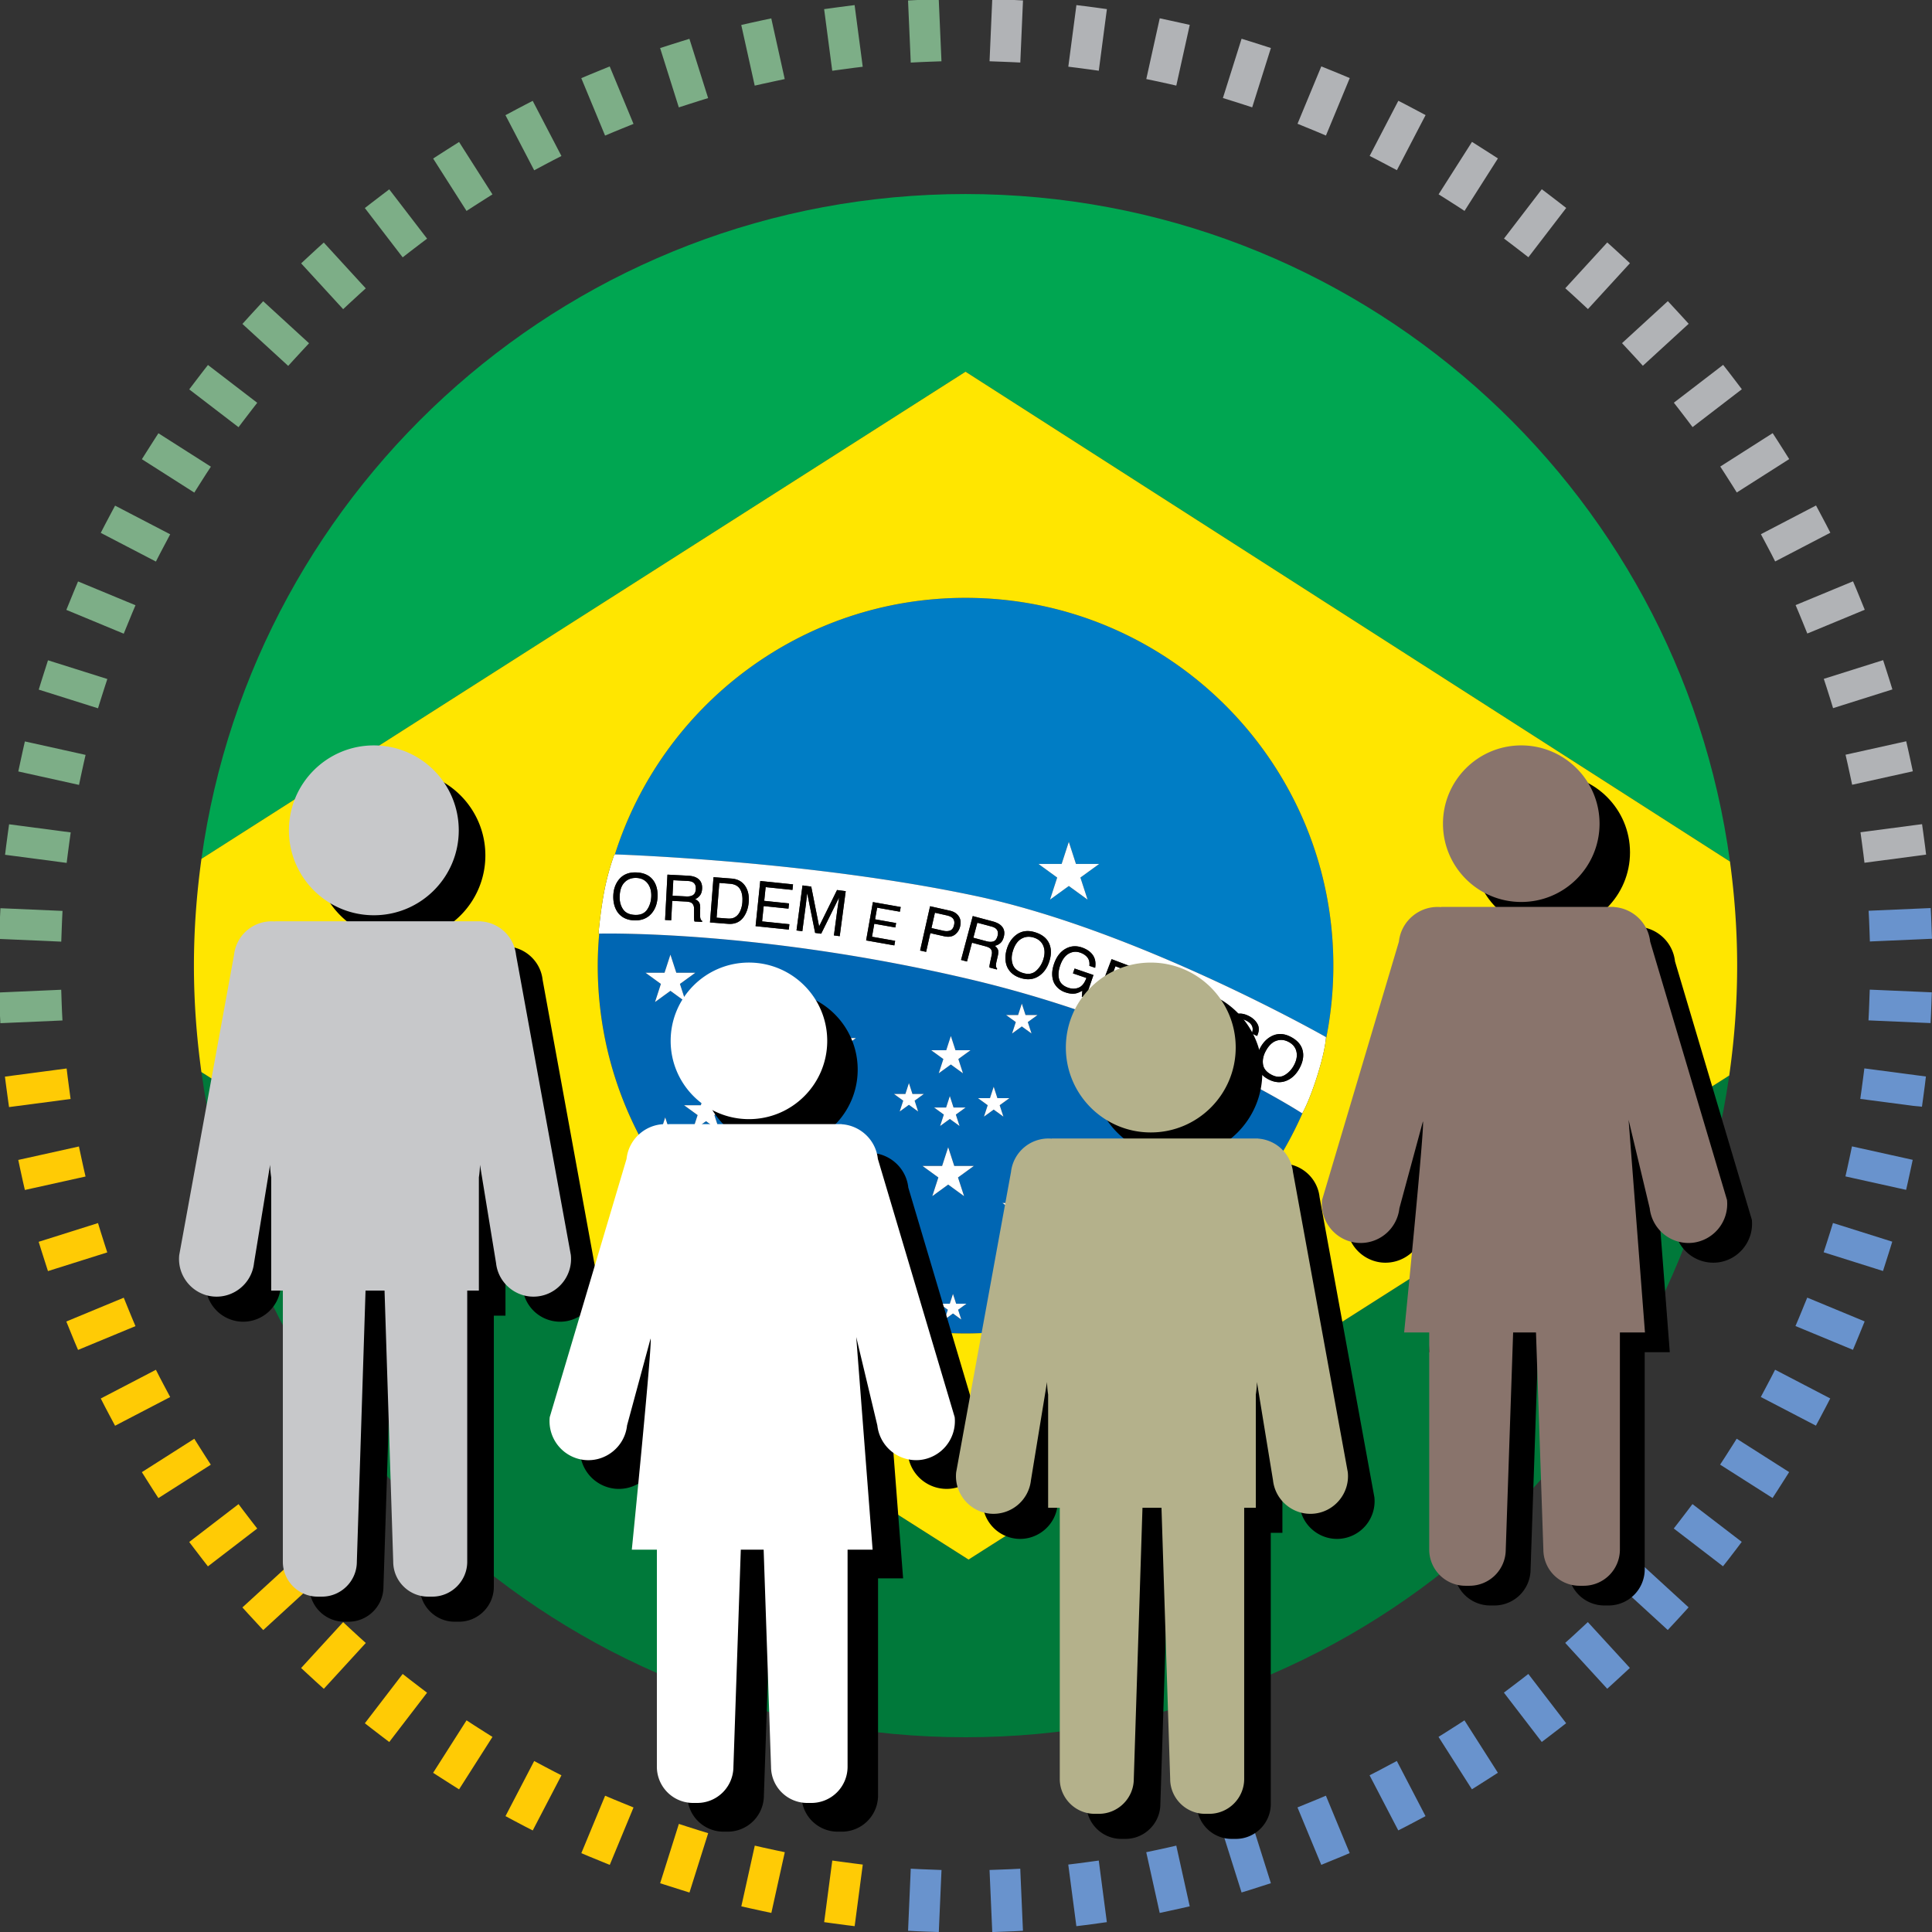 <svg xmlns="http://www.w3.org/2000/svg" xmlns:xlink="http://www.w3.org/1999/xlink" width="203.914" height="203.923" xmlns:v="https://vecta.io/nano"><rect width="100%" height="100%" fill="#333333" stroke="none"/><style><![CDATA[.B{opacity:.79}.C{fill:#90ce9c}.D{fill:#6993cd}.E{fill:#ffcb05}]]></style><path d="M147.581 193.19l-.424-.813-2.175-4.178-.43-.826.829-.424.924-.488.298-.16.825-.438.431.827 2.176 4.182.423.813-.81.43-.243.13-1.008.529-.816.416zm15.146-9.334l-.56-.73-2.869-3.737-.567-.74.744-.563 1.102-.839.732-.568.565.735 2.867 3.736.559.728-.724.563-.993.762-.124.096-.732.557zm-7.372 4.996l-.495-.775-2.531-3.974-.499-.783.788-.495 1.168-.744.782-.506.501.785 2.532 3.972.493.775-.771.498-1.19.757-.778.49zm-50.627 15.071l-.039-.917-.207-4.707-.04-.932.931-.033.315-.011 1.067-.042.93-.047.039.93.205 4.707.04.916-.916.047-.945.037-.461.017-.919.035zm17.673-2.021l-.198-.898-1.02-4.602-.203-.911.912-.193.181-.037 1.171-.256.908-.207.2.908 1.02 4.601.198.895-.894.205-1.062.232-.316.069-.897.194zm53.624-29.863l-.676-.619-3.475-3.183-.688-.631.639-.682.939-1.017.624-.689.685.628 3.474 3.182.676.619-.615.681-.78.848-.178.191-.625.672zm-62.419 31.26l-.119-.909-.615-4.671-.121-.924.924-.114 1.13-.149.246-.034.92-.124.12.92.613 4.67.119.909-.906.126-1.4.188-.911.112zm25.851-6.472l-.354-.852-1.803-4.354-.356-.857.86-.353.422-.171.86-.352.857-.363.356.859 1.803 4.355.352.846-.844.357-.854.35-.45.184-.849.351zm-8.415 2.915l-.276-.877-1.418-4.496-.28-.888.892-.273 1.315-.417.886-.288.28.888 1.419 4.495.276.878-.875.28-.235.075-1.104.353-.88.27zm38.594-21.502l-.622-.678-3.185-3.474-.628-.688.691-.623 1.015-.938.683-.635.63.687 3.185 3.473.621.679-.676.625-.303.28-.729.672-.682.62zm31.548-52.656l-.9-.199-4.601-1.02-.905-.202.205-.904.293-1.35.19-.915.914.202 4.602 1.02.897.199-.194.898-.065.305-.233 1.067-.203.899zm2.579-17.602l-.917-.04-4.706-.204-.929-.042.046-.928.036-.916.017-.472.034-.928.928.039 4.707.205.916.04-.032.916-.011.31-.043 1.103-.046.917zm-5.02 26.166l-.878-.278-4.496-1.417-.89-.281.29-.887.419-1.316.275-.887.886.277 4.494 1.417.877.277-.271.877-.351 1.105-.075.236-.28.877zm4.111-17.339l-.913-.09-4.672-.615-.924-.121.129-.922.184-1.375.117-.922.919.121 4.671.615.907.12-.109.908-.183 1.372-.126.909zm-15.767 41.299l-.774-.492-3.975-2.53-.787-.502.51-.782.679-1.065.067-.104.494-.784.782.498 3.975 2.53.779.496-.494.779-.128.2-.63.986-.498.77zm-5.232 7.206l-.725-.557-3.735-2.868-.736-.565.569-.732.843-1.102.561-.741.738.566 3.737 2.866.727.556-.551.733-.862 1.125-.566.719zm13.715-22.847l-.849-.351-4.355-1.803-.862-.356.365-.858.354-.86.171-.423.354-.858.856.354 4.353 1.804.849.353-.347.851-.164.404-.369.898-.356.845zm-3.907 8.004l-.812-.422-4.179-2.175-.825-.429.435-.822.22-.415.428-.812.424-.829.825.43 4.179 2.176.816.425-.421.818-.567 1.073-.092.174-.431.808z" class="D"/><path d="M187.36 59.258l-.422-.832-.486-.92-.159-.301-.438-.822.826-.431 4.18-2.177.813-.424.431.81.157.296.503.953.42.817-.816.424-4.18 2.176-.829.431zm-8.717-14.178l-.562-.744-.843-1.1-.57-.734.737-.564 3.736-2.869.728-.559.564.722.857 1.12.554.732-.729.559-3.735 2.869-.737.568zm4.667 6.899l-.494-.788-.744-1.168-.506-.781.785-.5 3.973-2.533.774-.492.499.771.757 1.19.488.777-.773.494-3.975 2.53-.784.5z" fill="#b1b3b6"/><path d="M197.357 99.369l-.032-.932-.012-.314-.041-1.066-.048-.93.93-.041 4.707-.205.917-.04.046.917.04.99.015.416.035.918-.917.041-4.707.205-.933.041z" class="D"/><path d="M195.486 82.828l-.194-.908-.075-.344-.221-1.012-.207-.906.907-.201 4.6-1.021.896-.198.205.896.249 1.134.052.242.193.898-.896.198-4.602 1.021-.907.201zM167.6 32.622l-.683-.636-1.017-.938-.692-.624.63-.686 3.183-3.473.618-.675.679.611.766.703.275.254.675.624-.622.678-3.183 3.475-.629.687zm29.186 58.438l-.113-.924-.153-1.155-.029-.22-.126-.92.921-.121 4.67-.616.909-.117.126.907.188 1.397.113.91-.909.121-4.672.616-.925.122zm-6.032-24.195l-.35-.86-.149-.369-.375-.912-.362-.858.859-.356 4.354-1.804.847-.35.358.844.367.896.166.409.347.85-.849.354-4.354 1.804-.859.352zm2.718 7.877l-.272-.893-.418-1.314-.289-.886.89-.28 4.496-1.417.876-.276.281.875.035.108.392 1.229.271.879-.877.275-4.496 1.418-.889.282zm-20.077-36.136l-.623-.688-.75-.812-.192-.206-.633-.682.686-.629 3.474-3.184.677-.62.625.673.114.124.84.912.618.681-.678.621-3.473 3.182-.685.628zM124.154 9.035l-.906-.207-1.347-.292-.915-.192.202-.913 1.019-4.602.199-.897.898.194.293.063 1.078.237.898.201-.199.9-1.02 4.601-.2.907zM107.688 6.6l-.929-.045-.965-.039-.422-.015-.929-.035.04-.928.205-4.707.04-.915.915.032.31.01 1.103.042.917.046-.04.918-.205 4.708-.04.928zm24.476 4.73l-.886-.288-1.318-.419-.889-.275.28-.886 1.417-4.495.275-.878.88.273 1.053.333.285.092.877.28-.277.878-1.417 4.495-.28.89zm-16.19-3.867l-.919-.126-1.376-.183-.924-.115.122-.923.615-4.671.118-.907.908.112 1.403.185.908.127-.121.909-.614 4.671-.12.921zm38.601 14.798l-.783-.512-1.168-.744-.785-.495.499-.784 2.531-3.974.494-.778.779.494.108.069 1.077.687.772.498-.493.775-2.53 3.975-.501.789zm6.742 4.89l-.734-.569-1.102-.845-.74-.56.566-.737 2.865-3.737.559-.729.732.554 1.12.859.724.563-.559.728-2.867 3.737-.564.736zm-21.37-12.845l-.858-.364-.899-.372-.384-.155-.857-.352.354-.857 1.804-4.352.352-.848.851.346.381.154.923.379.846.356-.351.849-1.804 4.355-.358.861zm7.489 3.656l-.82-.434-.399-.212-.827-.435-.829-.424.429-.825 2.175-4.181.424-.815.819.421 1.175.621.075.041.806.431-.423.81-2.174 4.178-.431.824z" fill="#b1b3b6"/><g class="B"><defs><path id="A" d="M53.35 10.646h5.906v7.328H53.35z"/></defs><clipPath id="B"><use xlink:href="#A"/></clipPath><path clip-path="url(#B)" d="M56.38 17.974l-.431-.828-2.176-4.178-.424-.812.811-.431.312-.166.937-.493.816-.421.426.817 2.176 4.179.43.825-.829.424-.954.502-.27.144-.824.438z" class="C"/><defs><path id="C" d="M38.508 19.984h6.57v7.176h-6.57z"/></defs><clipPath id="D"><use xlink:href="#C"/></clipPath><path clip-path="url(#D)" d="M42.501 27.161l-.567-.736-2.868-3.738-.559-.729.726-.563 1.118-.855.73-.555.561.728 2.867 3.737.568.739-.744.561-1.1.842-.732.569z" class="C"/><defs><path id="E" d="M45.717 14.984h6.261v7.279h-6.261z"/></defs><clipPath id="F"><use xlink:href="#E"/></clipPath><path clip-path="url(#F)" d="M49.24 22.263l-.5-.785-2.533-3.973-.49-.773.77-.498 1.188-.757.778-.492.494.777 2.531 3.972.499.782-.784.495-1.172.747-.781.505z" class="C"/><defs><path id="G" d="M95.84-.084h3.527v6.69H95.84z"/></defs><clipPath id="H"><use xlink:href="#G"/></clipPath><path clip-path="url(#H)" d="M96.125 6.605l-.039-.931-.207-4.707-.039-.918.918-.046.99-.038.415-.015.918-.035.04.918.206 4.707.04.929-.929.034-.432.015-.949.039-.932.048z" class="C"/><defs><path id="I" d="M78.235 1.939h4.593v7.099h-4.593z"/></defs><clipPath id="J"><use xlink:href="#I"/></clipPath><path clip-path="url(#J)" d="M79.656 9.038l-.2-.906-1.021-4.6-.199-.897.896-.204 1.377-.301.896-.19.197.895 1.021 4.601.201.91-.907.194-.214.046-1.141.248-.906.204z" class="C"/><defs><path id="K" d="M25.587 31.794h7.032v6.825h-7.032z"/></defs><clipPath id="L"><use xlink:href="#K"/></clipPath><path clip-path="url(#L)" d="M30.419 38.619l-.684-.627-3.473-3.183-.675-.619.613-.679.62-.678.334-.361.624-.679.681.624 3.474 3.183.687.628-.635.684-.941 1.02-.625.687z" class="C"/><defs><path id="M" d="M86.982.539h4.075v6.93h-4.075z"/></defs><clipPath id="N"><use xlink:href="#M"/></clipPath><path clip-path="url(#N)" d="M87.84 7.469l-.122-.923-.615-4.671-.12-.911.912-.124.333-.047 1.063-.141.91-.114.119.91.617 4.673.12.926-.927.112-1.369.182-.921.128z" class="C"/><defs><path id="O" d="M61.353 7.013h5.511v7.299h-5.511z"/></defs><clipPath id="P"><use xlink:href="#O"/></clipPath><path clip-path="url(#P)" d="M63.863 14.312l-.355-.859-1.805-4.355-.351-.848.846-.357.867-.356.435-.177.851-.348.353.85 1.805 4.355.355.859-.862.351-.349.14-.933.382-.857.363z" class="C"/><defs><path id="Q" d="M69.673 4.098h5.067v7.237h-5.067z"/></defs><clipPath id="R"><use xlink:href="#Q"/></clipPath><path clip-path="url(#R)" d="M71.646 11.334l-.28-.887-1.417-4.496-.277-.879.878-.28.317-.101 1.023-.323.875-.27.277.875 1.417 4.494.28.887-.891.274-1.166.372-.149.048-.887.286z" class="C"/><defs><path id="S" d="M31.785 25.601h6.821v7.032h-6.821z"/></defs><clipPath id="T"><use xlink:href="#S"/></clipPath><path clip-path="url(#T)" d="M36.218 32.632l-.629-.687-3.184-3.471-.621-.676.673-.626.184-.17.852-.787.681-.615.619.677 3.183 3.474.629.684-.69.625-.899.829-.118.108-.68.635z" class="C"/><defs><path id="U" d="M1.932 78.256h7.101v4.586H1.932z"/></defs><clipPath id="V"><use xlink:href="#U"/></clipPath><path clip-path="url(#V)" d="M8.34 82.843l-.911-.202-4.601-1.018-.897-.2.193-.896.038-.179.261-1.196.203-.897.899.198 4.601 1.021.906.202-.206.907-.294 1.347-.192.913z" class="C"/><defs><path id="W" d="M-.084 95.856h6.682v3.529H-.084z"/></defs><clipPath id="X"><use xlink:href="#W"/></clipPath><path clip-path="url(#X)" d="M6.465 99.386l-.929-.041-4.706-.206-.914-.038.03-.916.011-.313L0 96.774l.044-.916.919.039 4.707.205.928.04-.046.928-.037.961-.015.426-.035.929z" class="C"/><defs><path id="Y" d="M4.09 69.689h7.239v5.068H4.09z"/></defs><clipPath id="Z"><use xlink:href="#Y"/></clipPath><path clip-path="url(#Z)" d="M10.345 74.758l-.886-.279-4.494-1.417-.876-.276.27-.877.315-.994.112-.347.279-.877.878.276 4.496 1.418.89.281-.29.887-.419 1.316-.275.889z" class="C"/><defs><path id="a" d="M.535 87h6.928v4.076H.535z"/></defs><clipPath id="b"><use xlink:href="#a"/></clipPath><path clip-path="url(#b)" d="M7.037 91.075l-.922-.122-4.672-.615-.909-.119.112-.91.186-1.399L.96 87l.909.12 4.671.615.923.12-.127.923-.184 1.373-.115.924z" class="C"/><defs><path id="c" d="M14.976 45.728h7.283v6.265h-7.283z"/></defs><clipPath id="d"><use xlink:href="#c"/></clipPath><path clip-path="url(#d)" d="M20.508 51.992l-.784-.5-3.974-2.532-.775-.493.491-.777.756-1.188.497-.774.775.494 3.975 2.532.789.501-.511.782-.744 1.168-.495.787z" class="C"/><defs><path id="e" d="M19.972 38.521h7.178v6.566h-7.178z"/></defs><clipPath id="f"><use xlink:href="#e"/></clipPath><path clip-path="url(#f)" d="M25.175 45.088l-.737-.565-3.738-2.867-.728-.559.555-.731.858-1.122.564-.723.727.559 3.737 2.868.737.565-.57.734-.844 1.101-.561.74z" class="C"/><defs><path id="g" d="M7.001 61.369H14.3v5.514H7.001z"/></defs><clipPath id="h"><use xlink:href="#g"/></clipPath><path clip-path="url(#h)" d="M13.06 66.882l-.855-.354-4.353-1.805-.851-.352.348-.85.172-.423.361-.88.356-.85.849.352 4.354 1.805.86.356-.362.856-.34.83-.187.455-.352.86z" class="C"/><defs><path id="i" d="M10.634 53.367h7.329v5.902h-7.329z"/></defs><clipPath id="j"><use xlink:href="#i"/></clipPath><path clip-path="url(#j)" d="M16.455 59.27l-.824-.429-4.18-2.175-.817-.424.422-.819.575-1.087.086-.163.43-.806.81.422 4.179 2.174.827.43-.435.823-.204.384-.445.844-.424.826z" class="C"/></g><path d="M12.145 150.481l-.431-.809-.152-.284-.51-.968-.415-.816.812-.422 4.179-2.176.827-.433.423.833.458.87.188.353.438.823-.827.429-4.179 2.176-.811.424zm9.8 14.843l-.563-.725-.855-1.118-.556-.731.728-.56 3.737-2.869.741-.567.561.745.839 1.097.571.735-.738.565-3.737 2.868-.728.56zm-5.227-7.207l-.499-.771-.756-1.189-.49-.778.776-.493 3.973-2.531.784-.499.494.785.744 1.171.506.78-.784.5-3.974 2.531-.774.494z" class="E"/><g class="B"><defs><path id="k" d="M-.096 104.463h6.689v3.529H-.096z"/></defs><clipPath id="l"><use xlink:href="#k"/></clipPath><path clip-path="url(#l)" d="M.038 107.992l-.045-.918-.039-.992-.016-.414-.034-.918.917-.039 4.708-.206.932-.042.032.933.011.351.04 1.029.049.93-.931.041-4.707.205-.917.04z" class="C"/></g><path d="M2.626 125.596l-.206-.892-.26-1.191-.042-.191-.19-.896.896-.198 4.599-1.021.907-.202.195.909.066.307.229 1.048.208.907-.908.201-4.599 1.02-.895.199zm31.552 52.65l-.682-.614-.695-.639-.342-.315-.677-.625.622-.68 3.183-3.474.631-.688.681.637 1.018.938.691.623-.629.687-3.182 3.475-.619.675zM.954 116.848l-.127-.908-.189-1.395-.117-.912.912-.121 4.674-.617.926-.121.112.927.135 1.026.047.349.123.918-.918.121-4.67.614-.908.119zm7.285 25.629l-.358-.84-.362-.884-.172-.421L7 139.48l.848-.354 4.354-1.803.86-.355.35.862.155.38.37.899.362.858-.86.356-4.354 1.804-.846.35zm-3.177-8.318l-.28-.876-.091-.282-.336-1.056-.273-.879.877-.276 4.497-1.419.889-.28.273.893.417 1.315.286.887-.887.279-4.495 1.417-.877.277zm22.721 37.889l-.624-.673-.13-.142-.826-.894-.619-.682.679-.621 3.474-3.183.687-.63.624.692.936 1.015.636.683-.688.63-3.472 3.183-.677.622zm53.629 29.851l-.897-.191-1.374-.3-.898-.202.199-.897 1.02-4.603.201-.908.908.208 1.346.292.914.193-.203.911-1.018 4.601-.198.896z" class="E"/><path d="M99.088 203.918l-.916-.032-.313-.01-1.102-.044-.914-.046.039-.917.205-4.707.039-.93.931.047.964.038.423.016.929.036-.041.927-.205 4.706-.039.916z" class="D"/><path d="M72.771 199.747l-.881-.276-1.193-.378-.143-.046-.879-.279.278-.88 1.418-4.494.28-.889.887.288 1.314.417.892.273-.28.889-1.417 4.496-.276.879zm17.434 3.551l-.91-.112-1.399-.187-.909-.126.12-.909.615-4.672.122-.92.975.133 1.322.175.921.117-.122.921-.615 4.671-.12.909zm-41.754-14.44l-.778-.492-1.185-.756-.774-.497.493-.775 2.533-3.977.502-.788.781.511 1.168.744.787.494-.499.784-2.532 3.975-.496.777zm-7.366-4.998l-.733-.554-1.121-.861-.721-.563.557-.727 2.868-3.738.566-.738.735.574 1.1.843.738.562-.565.737-2.866 3.736-.558.729zm23.274 12.968l-.852-.346-.322-.133-.979-.399-.849-.357.353-.849 1.802-4.354.357-.86.857.363.899.37.382.154.859.353-.355.857-1.802 4.353-.35.848zm-8.13-3.633l-.815-.418-1.119-.59-.135-.072-.806-.431.421-.811 2.176-4.18.43-.825.822.437.368.195.857.451.829.425-.428.825-2.177 4.18-.423.814z" class="E"/><path fill="#007dc5" d="M64.9 90.178c1.145.039 21.006.752 38.162 4.405 17.184 3.659 36.892 14.876 36.892 14.876s-.005.133-.035.376c.53-2.555.811-5.202.811-7.915 0-21.441-17.381-38.82-38.82-38.82-17.347 0-32.032 11.377-37.01 27.078m47.15 1.008l.758-2.33.755 2.33h2.449l-1.98 1.437.758 2.329-1.981-1.439-1.981 1.439.756-2.329-1.979-1.437h2.445z"/><path fill="#0066b3" d="M102.267 103.332c-21.53-5.056-37.841-4.817-39.023-4.793-.096 1.114-.155 2.24-.155 3.381 0 21.439 17.381 38.82 38.821 38.82 15.936 0 29.622-9.605 35.603-23.34l-.063.113s-14.181-9.247-35.183-14.181m14.131 23.423l.373-1.145.37 1.145h1.203l-.974.706.372 1.145-.972-.707-.975.707.372-1.145-.973-.706h1.204zm-8.942-19.622l.392-1.205.392 1.205h1.266l-1.025.742.393 1.205-1.024-.744-1.025.744.392-1.205-1.024-.742h1.263zm-7.585 3.718l.488-1.504.487 1.504h1.581l-1.277.927.487 1.504-1.278-.929-1.278.929.488-1.504-1.277-.927h1.579zm1.404 7.991l-1.024-.742-1.024.742.392-1.203-1.024-.742h1.266l.392-1.206.391 1.206h1.268l-1.024.742.387 1.203zm-22.22-6.272l.392-1.203.392 1.203h1.266l-1.025.743.393 1.205-1.024-.744-1.024.744.392-1.205-1.024-.743h1.262zm-8.916-9.902l.621-1.908.621 1.908h2.006l-1.623 1.181.621 1.909-1.625-1.18-1.625 1.18.621-1.909-1.625-1.181h2.008zm1.097 18.424l-1.025-.744-1.024.744.393-1.204-1.024-.743h1.266l.391-1.204.392 1.204h1.267l-1.025.743.389 1.204zm4.711-1.717l-1.432-1.039-1.43 1.039.545-1.683-1.43-1.039h1.768l.547-1.681.548 1.681h1.768l-1.431 1.039.547 1.683zm3.663 4.866l-1.024-.741-1.025.741.393-1.202-1.025-.744h1.266l.393-1.205.391 1.205h1.267l-1.026.744.39 1.202zm2.105-4.762l-1.276.929.487-1.504-1.277-.928h1.579l.487-1.502.489 1.502h1.58l-1.278.928.488 1.504-1.279-.929zm5.539 11.477l-1.625-1.179-1.625 1.179.621-1.909L83 127.868h2.008l.621-1.909.621 1.909h2.006l-1.623 1.179.621 1.909zm2.36-19.157l-1.177-.855-1.176.855.449-1.383-1.177-.854h1.454l.449-1.383.449 1.383h1.455l-1.178.854.452 1.383zm6.32 4.809l-.973.706.373-1.145-.975-.705h1.202l.372-1.145.371 1.145h1.203l-.974.705.372 1.145-.971-.706zm5.19 21.632l.334 1.029-.876-.637-.876.637.335-1.029-.877-.637h1.083l.335-1.03.335 1.03h1.084l-.877.637zm-.012-13.965l.641 1.97-1.676-1.219-1.675 1.219.639-1.97-1.675-1.218h2.07l.641-1.97.64 1.97h2.071l-1.676 1.218zm2.743-6.421l.393-1.203-1.025-.744h1.266l.393-1.205.391 1.205h1.265l-1.025.744.393 1.203-1.022-.743-1.029.743zm2.583 11.064l.393-1.204-1.025-.743h1.266l.393-1.205.391 1.205h1.266l-1.024.743.392 1.204-1.023-.743-1.029.743zm4.952 4.715l-1.278-.929-1.278.929.488-1.502-1.279-.929h1.579l.49-1.503.488 1.503h1.579l-1.278.929.489 1.502zm1.389-5.499l-.722-.524-.725.524.276-.851-.724-.524h.895l.277-.852.274.852h.896l-.726.524.279.851zm.959-2.719l-.876-.636-.876.636.334-1.028-.876-.637h1.083l.335-1.03.334 1.03h1.084l-.877.637.335 1.028zm2.509 4.568l.372-1.146.371 1.146h1.203l-.975.705.371 1.146-.971-.709-.974.709.372-1.146-.975-.705h1.206zm1.561 5.724l-.974-.705-.974.705.371-1.143-.971-.707h1.2l.373-1.144.372 1.144h1.203l-.974.707.374 1.143zm3.622-6.131l-.876-.637-.877.637.335-1.029-.876-.637h1.082l.336-1.03.336 1.03h1.082l-.877.637.335 1.029zm.781-3.131l-.874-.636-.877.636.333-1.03-.874-.636h1.082l.336-1.031.334 1.031h1.084l-.877.636.333 1.03zm3.713-.468l-.876-.637-.875.637.333-1.03-.875-.637h1.082l.335-1.031.334 1.031h1.085l-.878.637.335 1.03zm-.871-5.303l.621 1.91-1.625-1.18-1.625 1.18.621-1.91-1.624-1.178h2.007l.621-1.912.621 1.912h2.008l-1.625 1.178zm5.432 1.887l-.974-.707-.975.707.373-1.145-.973-.707h1.201l.373-1.143.371 1.143h1.204l-.974.707.374 1.145z"/><g fill="#fff"><path d="M110.826 94.951l1.982-1.439 1.981 1.439-.758-2.329 1.981-1.436h-2.449l-.755-2.33-.758 2.33h-2.446l1.978 1.436zm-10.749 26.138l-.64 1.97h-2.071l1.675 1.217-.639 1.969 1.675-1.218 1.676 1.218-.641-1.969 1.676-1.217h-2.071zm23.973-3.505l-.622 1.912h-2.007l1.624 1.178-.62 1.91 1.625-1.18 1.625 1.18-.622-1.91 1.625-1.178h-2.008zm-37.8 10.284l-.621-1.909-.621 1.909H83l1.625 1.179-.621 1.91 1.625-1.18 1.625 1.18-.621-1.91 1.623-1.179zm-17.115-22.109l1.625-1.181 1.625 1.181-.622-1.91 1.625-1.18h-2.007l-.621-1.91-.621 1.91h-2.008l1.624 1.18zm5.928 10.895l-.547-1.682-.547 1.682h-1.768l1.43 1.039-.546 1.683 1.431-1.04 1.431 1.04-.547-1.683 1.432-1.039zm35.537 14.548l-.489-1.503-.49 1.503h-1.579l1.279.929-.488 1.502 1.278-.929 1.279.929-.49-1.502 1.279-.929zm-11.519-17.921l1.278-.928 1.279.928-.488-1.504 1.278-.927h-1.581l-.488-1.504-.488 1.504h-1.58l1.278.927zm-15.297 4.696h-1.58l-.487-1.502-.49 1.502h-1.579l1.278.927-.488 1.504 1.279-.929 1.277.929-.488-1.504zm5.103-8.415l-.449-1.383-.45 1.383h-1.455l1.179.854-.45 1.383 1.176-.856 1.177.856-.451-1.383 1.178-.854zm11.755 7.334l-.391-1.206-.392 1.206h-1.265l1.024.743-.392 1.204 1.025-.743 1.024.743-.39-1.204 1.024-.743zm4.869-.246l1.025-.744h-1.265l-.39-1.205-.393 1.205h-1.265l1.025.744-.393 1.204 1.026-.744 1.022.744zm1.311-7.57l1.026-.744 1.024.744-.393-1.205 1.026-.742h-1.266l-.391-1.205-.392 1.205h-1.267l1.026.742zm-28.401 5.44l1.024-.747 1.026.747-.393-1.206 1.026-.744h-1.267l-.392-1.203-.39 1.203H77.79l1.024.744zm.556 7.775l-.391-1.205-.393 1.205h-1.264l1.024.744-.392 1.202 1.025-.741 1.023.741-.391-1.202 1.026-.744zm-8.375-3.15l-.391-1.206-.391 1.206h-1.265l1.024.744-.393 1.203 1.025-.744 1.025.744-.392-1.203 1.025-.744zm37.493 8.569l1.024-.743h-1.265l-.391-1.205-.393 1.205h-1.265l1.025.743-.392 1.204 1.025-.743 1.023.743zm7.703.891l.973-.707.972.707-.372-1.144.974-.706h-1.203l-.371-1.145-.373 1.145h-1.203l.974.706zm-.152 3.229l.973-.708.972.708-.372-1.146.974-.705h-1.203l-.371-1.145-.372 1.145h-1.204l.975.705zm1.56 2.023l-.372-1.143-.373 1.143h-1.2l.97.707-.371 1.144.974-.706.974.706-.373-1.144.974-.707zm12.678-13.147l-.372-1.144-.373 1.144h-1.201l.972.707-.373 1.144.975-.707.973.707-.372-1.144.974-.707zm-32.375-5.245h-1.204l-.372-1.145-.372 1.145h-1.202l.974.707-.373 1.143.973-.707.973.707-.371-1.143zm15.687 8.285l-.334-1.031-.335 1.031h-1.083l.876.637-.334 1.029.876-.637.876.637-.335-1.029.877-.637zm7.694 4.16l-.336-1.03-.336 1.03h-1.082l.876.637-.335 1.029.877-.637.876.637-.335-1.029.877-.637zm.781-3.131l-.334-1.031-.336 1.031h-1.082l.874.637-.333 1.029.877-.635.874.635-.333-1.029.877-.637zm3.712-.469l-.334-1.031-.336 1.031h-1.082l.876.636-.334 1.031.876-.637.876.637-.335-1.031.877-.636zm-13.051 2.449l-.274-.852-.278.852h-.894l.723.524-.276.851.725-.525.721.525-.276-.851.725-.524zm-11.75 9.814l-.335 1.031h-1.083l.877.636-.335 1.03.876-.637.876.637-.334-1.03.877-.636h-1.084zm-.654-39.957l-1.251-.28-.365 1.619 1.252.282c.282.063.525.054.729-.028s.339-.273.406-.58c.079-.344.005-.604-.221-.785-.124-.098-.308-.172-.55-.228m36.071 13.349c-.439-.229-.877-.266-1.312-.108s-.808.53-1.115 1.118c-.246.471-.334.93-.265 1.378s.371.811.905 1.09c.507.265.969.274 1.386.028a2.62 2.62 0 0 0 .995-1.077c.26-.499.341-.97.238-1.411s-.379-.781-.832-1.018"/><path d="M119.174 102.533l-1.442-.547-.58 1.531 1.364.518c.277.105.518.131.721.079s.363-.228.477-.524c.121-.32.091-.58-.091-.781-.098-.108-.248-.199-.449-.276m-14.529-4.744l-1.49-.397-.422 1.583 1.41.376c.286.076.527.078.727.004s.337-.262.419-.569c.089-.33.032-.586-.169-.768-.108-.098-.267-.172-.475-.229"/><path d="M103.063 94.583c-17.156-3.654-37.018-4.367-38.162-4.406l-.056-.002s-.662 1.743-1.08 3.951c-.401 2.119-.597 4.415-.597 4.415l.076-.002c1.182-.025 17.492-.262 39.022 4.794 21.002 4.933 35.182 14.181 35.182 14.181l.063-.113c.185-.34.801-1.554 1.548-3.943.6-1.917.794-3.078.859-3.621.03-.245.035-.377.035-.377s-19.707-11.218-36.89-14.877M68.818 96.35c-.439.547-1.053.812-1.843.793-.737-.017-1.312-.273-1.722-.771-.365-.479-.539-1.077-.523-1.794.016-.649.189-1.199.521-1.653.428-.582 1.045-.862 1.854-.844.847.019 1.466.306 1.86.858.307.432.453.979.438 1.64-.014.715-.211 1.305-.585 1.771m5.286.953l-.795-.042c-.02-.042-.035-.096-.044-.163a2.84 2.84 0 0 1-.015-.379l.004-.8c.002-.313-.101-.528-.306-.647-.116-.064-.305-.104-.562-.117l-1.436-.074-.106 2.052-.648-.034.25-4.785 2.177.112c.357.019.649.088.877.206.431.229.631.616.604 1.166-.016.287-.087.518-.214.693s-.302.315-.521.414c.182.086.318.193.405.322s.131.332.127.611l-.01.643a1.93 1.93 0 0 0 .024.41c.03.154.096.256.192.305l-.003.107zm4.92-2.102c-.039.508-.169.959-.39 1.354-.389.699-.986 1.016-1.795.953l-1.903-.148.372-4.778 1.91.149c.648.051 1.133.322 1.453.816.288.446.405.997.353 1.654m4.617-1.275l-2.83-.293-.15 1.448 2.616.271-.057.551-2.616-.271-.168 1.617 2.879.298-.059.568-3.508-.363.494-4.768 3.459.357-.06.585zm4.988 4.885l-.614-.082.373-2.805.071-.48.102-.721-1.889 3.827-.639-.085-.836-4.189-.02.146a18.89 18.89 0 0 0-.061.533l-.061.526-.373 2.806-.615-.082.633-4.752.922.122.832 4.199 1.891-3.836.916.121-.632 4.752zm6.35-2.584l-2.401-.425-.218 1.228 2.22.393-.082.469-2.221-.393-.242 1.372 2.443.431-.085.482-2.978-.526.715-4.045 2.936.519-.087.495zm6.361 1.543c-.082.365-.267.657-.555.877s-.665.277-1.134.172l-1.46-.328-.443 1.976-.634-.142 1.052-4.676 2.092.471c.414.093.722.285.923.576s.255.649.159 1.074m4.601 1.125c-.074.277-.191.49-.354.635s-.36.246-.594.299c.161.121.271.255.33.398s.059.353-.003.625l-.144.627a2.04 2.04 0 0 0-.061.404c-.002.158.04.27.125.338l-.027.104-.77-.204c-.01-.046-.013-.103-.009-.168s.025-.191.065-.374l.169-.783c.066-.307.012-.538-.165-.695-.102-.088-.276-.166-.525-.231l-1.389-.37-.529 1.986-.627-.168 1.236-4.631 2.104.562c.347.093.619.22.815.383.379.309.496.731.353 1.263m4.828 2.519c-.208.686-.556 1.201-1.041 1.549-.569.409-1.232.498-1.987.268-.706-.215-1.189-.617-1.451-1.205-.224-.561-.229-1.184-.021-1.869.189-.62.505-1.104.947-1.451.568-.446 1.239-.551 2.013-.314.81.246 1.33.688 1.561 1.327.179.497.172 1.062-.021 1.695m4.819.734l-.608-.209c.041-.355-.026-.648-.202-.877s-.438-.404-.784-.522c-.411-.142-.811-.103-1.199.116s-.691.64-.904 1.263c-.185.539-.22 1.017-.104 1.435s.436.717.96.897c.401.138.773.132 1.119-.015s.61-.485.799-1.015l-1.42-.487.175-.508 1.99.682-.831 2.426-.396-.135.053-.635c-.284.158-.519.254-.707.289-.318.062-.681.022-1.09-.119-.527-.181-.923-.51-1.184-.988-.266-.578-.268-1.248-.007-2.01s.67-1.293 1.229-1.604c.532-.295 1.104-.338 1.718-.129.419.145.754.352 1.004.621.363.39.492.897.389 1.524m4.014 2.879c.045.149.022.356-.065.621l-.207.607c-.06.174-.093.307-.102.398-.018.156.012.271.09.349l-.038.101-.744-.283c-.005-.045-.003-.102.008-.168a3.07 3.07 0 0 1 .104-.364l.247-.763c.097-.297.066-.533-.095-.709-.09-.098-.257-.191-.498-.283l-1.342-.51-.731 1.922-.606-.23 1.701-4.48 2.037.772c.335.128.593.283.772.465.341.349.413.779.219 1.294-.102.268-.24.467-.417.596s-.382.207-.621.234c.147.138.243.282.288.431m4.333 1.619l-2.431-1.006-.62 1.502 2.675 1.105-.219.527-3.26-1.347 1.831-4.43 3.214 1.328-.224.543-2.63-1.087-.556 1.345 2.431 1.005-.211.515zm4.159-.115c-.071-.307-.314-.551-.729-.736-.335-.15-.609-.184-.821-.104s-.361.221-.448.416c-.096.213-.079.41.05.586.085.115.307.309.664.582l.533.405c.256.196.436.386.539.574.179.324.181.683.008 1.071-.217.484-.544.754-.979.809s-.884-.018-1.339-.221c-.53-.237-.885-.563-1.061-.975s-.157-.85.059-1.319l.557.249c-.096.254-.129.48-.1.679.061.375.329.669.81.882.213.096.422.152.626.167.396.029.664-.116.807-.434.106-.238.11-.441.011-.606s-.292-.353-.571-.566l-.515-.389c-.336-.256-.559-.471-.668-.645-.188-.305-.2-.637-.038-1a1.4 1.4 0 0 1 .828-.791c.378-.135.81-.094 1.294.123.447.199.777.479.99.84s.212.785-.005 1.271l-.558-.25c.074-.245.094-.452.056-.618m4.107 1.929c-.063-.308-.299-.56-.709-.757-.33-.159-.603-.2-.817-.125s-.368.21-.46.402a.55.55 0 0 0 .033.588c.082.115.298.315.648.6l.52.42c.252.204.426.398.524.589.169.33.161.687-.022 1.071-.23.479-.565.738-1.003.781s-.882-.043-1.331-.258c-.524-.252-.869-.586-1.033-1.004s-.133-.854.097-1.318l.55.264c-.104.252-.145.479-.12.678.05.377.311.678.783.904.212.102.419.163.623.184.394.041.667-.097.818-.41.112-.235.122-.438.027-.605s-.282-.361-.556-.582l-.503-.404c-.329-.265-.546-.486-.649-.664-.18-.308-.184-.642-.011-1 .187-.389.471-.644.852-.768s.811-.07 1.29.16c.44.212.763.501.966.867s.189.791-.041 1.271l-.55-.264c.083-.246.107-.452.074-.62m4.987 4.231c-.331.635-.768 1.078-1.309 1.33-.636.297-1.304.262-2.005-.104-.652-.342-1.054-.826-1.202-1.453-.115-.59-.008-1.205.324-1.841.301-.574.699-.991 1.198-1.251.641-.333 1.319-.313 2.037.063.749.392 1.179.922 1.288 1.592.086.524-.025 1.078-.331 1.664"/><path d="M109.098 98.954c-.475-.146-.912-.101-1.313.135s-.693.669-.887 1.304c-.155.51-.157.977-.006 1.403s.514.729 1.091.905c.547.166 1.002.09 1.366-.227s.624-.733.779-1.244c.164-.539.155-1.017-.025-1.432s-.517-.696-1.005-.844m-32.057-5.679l-1.123-.086-.285 3.668 1.129.088c.215.018.392.008.533-.026.252-.065.467-.213.643-.44.141-.184.25-.424.328-.722.047-.177.074-.343.087-.497.046-.592-.033-1.061-.237-1.406s-.562-.538-1.075-.579m-3.924-.167c-.126-.071-.296-.114-.512-.125l-1.54-.08-.085 1.636 1.457.075c.296.015.533-.032.712-.146s.276-.327.293-.645c.017-.34-.09-.579-.325-.715m-5.984-.449c-.496-.012-.904.149-1.226.481s-.489.832-.505 1.496c-.014.531.111.981.372 1.354s.69.563 1.293.577c.571.013.989-.183 1.255-.587s.404-.873.417-1.406c.013-.563-.124-1.021-.411-1.371s-.684-.533-1.195-.544"/></g><path d="M67.107 92.08c-.81-.018-1.428.263-1.854.846-.332.453-.507 1.004-.522 1.652-.016.717.158 1.315.523 1.793.41.498.984.754 1.722.771.789.02 1.404-.245 1.843-.792.375-.466.569-1.058.586-1.772.016-.66-.131-1.207-.438-1.639-.395-.552-1.016-.838-1.86-.859m1.215 3.9c-.265.405-.684.6-1.254.586-.604-.014-1.035-.206-1.295-.577s-.384-.821-.371-1.352c.016-.664.184-1.163.504-1.496s.73-.494 1.227-.481c.51.01.91.192 1.195.543s.425.808.412 1.371c-.013.533-.152 1.002-.418 1.406m5.594.911c-.02-.09-.029-.227-.024-.41l.01-.643c.004-.279-.038-.482-.127-.611a.96.96 0 0 0-.406-.32c.22-.101.392-.238.521-.416s.198-.406.214-.693c.027-.55-.174-.938-.604-1.165-.227-.119-.52-.187-.877-.206l-2.177-.113-.25 4.785.647.035.107-2.053 1.436.074c.257.014.445.053.562.117.205.118.308.334.306.647l-.002.8.013.379c.01.067.024.121.044.163l.795.042.005-.107c-.097-.05-.163-.151-.193-.305m-.767-2.422c-.179.113-.416.161-.711.146l-1.458-.076.085-1.635 1.54.08c.215.01.386.051.512.125.234.135.342.373.324.715-.015.317-.114.533-.292.645m4.07-1.739l-1.91-.149-.373 4.779 1.904.147c.809.063 1.406-.254 1.795-.953.221-.395.351-.846.39-1.354.052-.656-.065-1.208-.353-1.654-.32-.493-.805-.766-1.453-.816m1.047 3.028c-.079.297-.188.537-.328.721a1.18 1.18 0 0 1-.643.441 1.74 1.74 0 0 1-.533.025l-1.129-.087.285-3.67 1.123.088c.513.04.869.231 1.074.578s.283.813.237 1.405a2.81 2.81 0 0 1-.086.499m1.482 1.994l3.508.362.058-.567-2.878-.297.168-1.617 2.616.27.056-.551-2.616-.272.151-1.447 2.83.294.06-.585-3.459-.359zm6.707.021l-.833-4.199-.921-.122-.632 4.752.614.082.373-2.806.06-.526.062-.533.02-.146.837 4.189.637.085 1.89-3.827-.103.721-.069.48-.373 2.805.613.082.633-4.752-.916-.121-1.892 3.836zm4.961 1.484l2.977.526.086-.482-2.443-.432.241-1.371 2.221.392.083-.467-2.22-.394.217-1.227 2.401.424.087-.496-2.935-.518zm8.842-3.138l-2.092-.471-1.052 4.676.633.142.445-1.976 1.46.328c.468.105.845.047 1.133-.172a1.47 1.47 0 0 0 .555-.877c.096-.425.043-.783-.159-1.074s-.509-.483-.923-.576m.441 1.51c-.068.307-.204.5-.407.581s-.446.09-.729.026l-1.251-.281.364-1.62 1.251.28c.242.056.426.132.55.229.226.179.3.441.222.785m4.077-.382l-2.104-.562-1.236 4.631.627.167.529-1.986 1.389.371c.249.065.424.144.525.231.178.158.231.39.165.695l-.169.782-.065.375a.66.66 0 0 0 .009.167l.77.206.027-.104c-.085-.067-.127-.181-.125-.338 0-.092.021-.227.061-.406l.144-.627c.062-.271.063-.479.003-.623s-.169-.276-.33-.398a1.29 1.29 0 0 0 .594-.298c.162-.146.279-.358.354-.636.142-.53.025-.952-.35-1.264-.198-.163-.471-.29-.818-.383m.512 1.538c-.082.307-.222.497-.419.57s-.44.072-.727-.006l-1.41-.375.422-1.584 1.49.398c.208.057.367.133.475.229.201.182.258.438.169.768m3.94-.394c-.773-.236-1.444-.132-2.013.314-.442.347-.758.831-.947 1.451-.208.686-.202 1.309.021 1.867.262.59.745.992 1.451 1.207.755.229 1.418.142 1.987-.269.485-.347.833-.862 1.041-1.548.193-.632.2-1.198.02-1.696-.23-.638-.751-1.08-1.56-1.326m.901 2.839c-.155.511-.415.924-.779 1.244s-.819.393-1.367.227c-.576-.176-.939-.477-1.09-.905s-.149-.894.006-1.401c.193-.637.49-1.07.888-1.306s.837-.278 1.312-.135c.488.149.824.431 1.006.845s.188.892.024 1.431m4.066-1.226c-.613-.209-1.186-.166-1.718.129-.56.31-.971.845-1.229 1.604s-.259 1.432.007 2.01c.261.479.656.809 1.184.989.409.14.771.179 1.09.118.188-.034.423-.13.707-.289l-.053.635.396.135.831-2.426-1.99-.683-.175.51 1.42.485c-.188.529-.454.867-.799 1.015s-.718.153-1.119.017c-.524-.182-.845-.479-.96-.897s-.081-.897.104-1.437c.213-.623.516-1.043.904-1.263s.788-.257 1.199-.116c.347.119.608.293.784.522s.243.522.202.879l.608.208c.104-.626-.026-1.134-.389-1.523-.25-.271-.585-.478-1.004-.622m6.157 3.762c.194-.514.122-.946-.219-1.295-.18-.182-.438-.336-.772-.465l-2.037-.771-1.701 4.48.606.23.73-1.921 1.343.509c.24.092.407.186.498.284.161.174.191.411.095.709l-.247.761-.104.365a.63.63 0 0 0-.008.169l.744.282.037-.1c-.077-.078-.107-.193-.089-.35.009-.092.042-.225.102-.398l.207-.607c.088-.266.11-.473.065-.622s-.141-.292-.288-.431c.239-.027.446-.105.621-.234s.315-.327.417-.595m-.639-.176c-.113.297-.271.472-.476.523s-.444.027-.722-.078l-1.364-.518.58-1.532 1.442.548c.201.077.353.168.448.275.183.202.213.463.092.782m2.558.193l2.63 1.087.224-.543-3.214-1.329-1.831 4.432 3.26 1.345.219-.527-2.675-1.105.62-1.502 2.431 1.004.211-.512-2.43-1.004zm6.323 3.617c.217-.486.219-.91.005-1.271s-.543-.641-.99-.84c-.484-.217-.916-.258-1.294-.123a1.4 1.4 0 0 0-.828.791c-.163.363-.149.695.038 1 .109.174.332.389.668.645l.515.389c.279.214.47.402.571.566s.096.368-.011.606c-.142.317-.41.463-.807.434-.204-.015-.413-.071-.627-.167-.479-.213-.748-.507-.809-.882-.029-.198.004-.425.101-.679l-.558-.249c-.216.47-.236.909-.059 1.319s.53.737 1.061.975c.455.203.901.277 1.338.221s.764-.324.98-.809c.173-.389.171-.747-.008-1.072-.104-.188-.283-.377-.539-.573l-.533-.405c-.357-.273-.579-.467-.664-.582-.129-.176-.146-.373-.05-.586.087-.195.236-.334.448-.416s.486-.047.821.104c.415.186.658.43.729.736.038.166.019.373-.058.619l.56.249zm4.083 1.943c.229-.479.244-.903.041-1.271s-.525-.655-.966-.867c-.479-.23-.909-.283-1.29-.16s-.665.38-.852.768c-.173.359-.169.692.011 1 .104.178.32.399.649.663l.503.405c.273.22.458.414.556.582s.085.37-.027.605c-.151.313-.425.451-.818.41-.204-.021-.411-.082-.623-.184-.473-.227-.733-.528-.783-.904-.024-.199.016-.426.12-.677l-.55-.265c-.23.463-.263.904-.097 1.317.164.418.509.753 1.032 1.005.449.215.894.301 1.332.258s.772-.304 1.002-.781c.185-.385.192-.741.023-1.071-.099-.188-.272-.385-.524-.588l-.52-.421c-.351-.283-.566-.484-.648-.6a.55.55 0 0 1-.033-.588.77.77 0 0 1 .46-.402c.215-.075.487-.034.816.125.411.197.647.449.71.757.033.168.009.374-.074.618l.55.266zm3.555.093c-.718-.375-1.396-.396-2.037-.063-.499.26-.897.677-1.198 1.25-.332.638-.439 1.252-.324 1.842.148.627.55 1.111 1.203 1.453.7.365 1.368.399 2.004.104.541-.252.978-.695 1.309-1.33.306-.586.417-1.141.332-1.664-.11-.671-.54-1.202-1.289-1.592m.362 2.958c-.247.474-.579.832-.995 1.078s-.879.235-1.386-.03c-.534-.277-.836-.641-.905-1.09s.019-.906.265-1.377c.308-.588.679-.961 1.114-1.119s.873-.12 1.313.11c.453.237.731.575.833 1.017s.021.911-.239 1.411"/><path fill="#00a651" d="M182.59 90.932c-5.368-39.777-39.432-70.452-80.682-70.452-41.151 0-75.153 30.528-80.645 70.168l80.645-51.416 80.682 51.7z"/><path fill="#00793a" d="M21.259 113.152c5.475 39.659 39.485 70.208 80.649 70.208 41.04 0 74.974-30.362 80.604-69.846l-80.286 51.091-80.967-51.453z"/><path fill="#ffe600" d="M182.513 113.515c.54-3.788.836-7.657.836-11.595 0-3.729-.273-7.393-.759-10.988l-80.682-51.699-80.645 51.415c-.51 3.686-.795 7.444-.795 11.271 0 3.813.283 7.559.79 11.232l80.968 51.453 80.287-51.089zM63.088 101.92c0-1.141.06-2.266.155-3.381l-.075.002s.195-2.296.597-4.415c.418-2.208 1.081-3.951 1.081-3.951l.055.002C69.877 74.479 84.563 63.1 101.909 63.1c21.439 0 38.82 17.379 38.82 38.82a38.96 38.96 0 0 1-.81 7.916c-.065.543-.261 1.703-.86 3.621-.747 2.39-1.362 3.604-1.548 3.943-5.98 13.734-19.667 23.34-35.603 23.34-21.439 0-38.82-17.381-38.82-38.82"/><path d="M59.533 139.479a3.98 3.98 0 0 0 3.523-4.367l-5.783-31.68c-.207-1.943-1.807-3.414-3.696-3.535l-.001-.012h-10.26-1.85-9.645l-.002.019a3.98 3.98 0 0 0-4.31 3.528l-5.785 31.68a3.98 3.98 0 0 0 3.525 4.367 3.98 3.98 0 0 0 4.368-3.524l1.697-10.367a10.13 10.13 0 0 0 .117 1.324v11.95h1.229v28.622c0 2.024 1.656 3.681 3.68 3.681h.451c2.024 0 3.68-1.656 3.68-3.681l.917-28.622h2.004l.918 28.622c0 2.024 1.656 3.681 3.681 3.681h.451c2.024 0 3.68-1.656 3.68-3.681v-28.622h1.229v-11.95c.065-.434.108-.875.117-1.324l1.696 10.367a3.98 3.98 0 0 0 4.369 3.524M42.264 99.248c4.951 0 8.964-4.013 8.964-8.963s-4.013-8.964-8.964-8.964-8.963 4.013-8.963 8.964 4.012 8.963 8.963 8.963"/><path d="M60.251 132.465l-5.785-31.68a3.98 3.98 0 0 0-3.694-3.534l-.002-.013H40.509h-1.85-9.645l-.002.019a3.98 3.98 0 0 0-4.31 3.528l-5.784 31.68c-.232 2.17 1.354 4.136 3.524 4.368s4.137-1.354 4.369-3.525l1.696-10.368c.009.45.052.892.117 1.325v11.95h1.23v28.622c0 2.023 1.655 3.681 3.68 3.681h.45c2.024 0 3.68-1.657 3.68-3.681l.918-28.622h2.005l.917 28.622c0 2.023 1.657 3.681 3.682 3.681h.449c2.024 0 3.68-1.657 3.68-3.681v-28.622h1.229v-11.95c.065-.434.108-.875.118-1.325l1.695 10.368c.232 2.171 2.199 3.757 4.369 3.525s3.756-2.198 3.525-4.368M48.42 87.638c0 4.95-4.013 8.963-8.962 8.963s-8.964-4.013-8.964-8.963 4.013-8.964 8.964-8.964 8.962 4.013 8.962 8.964" fill="#c7c8ca"/><path d="M103.978 152.607l-8.11-27.263c-.215-2.01-1.867-3.529-3.82-3.655l-.002-.014h-8.482-1.913-7.845l-.004.021c-2.219-.203-4.219 1.425-4.455 3.648l-8.11 27.263a4.12 4.12 0 0 0 3.646 4.517c2.244.239 4.277-1.4 4.516-3.645l2.482-9.163c.229.188-1.98 22.274-1.98 22.274h2.645v22.928a3.82 3.82 0 0 0 3.807 3.806h.466a3.82 3.82 0 0 0 3.806-3.806l.779-22.928h2.412l.779 22.928a3.82 3.82 0 0 0 3.806 3.806h.466a3.82 3.82 0 0 0 3.807-3.806V166.59h2.645l-1.729-22.445 2.229 9.334a4.12 4.12 0 0 0 4.517 3.645 4.12 4.12 0 0 0 3.642-4.517m-21.716-31.455c4.563 0 8.263-3.699 8.263-8.262s-3.699-8.262-8.263-8.262S74 108.326 74 112.89s3.699 8.262 8.262 8.262"/><path d="M100.763 149.575l-8.11-27.263c-.214-2.008-1.867-3.529-3.82-3.654l-.002-.014H80.35h-1.914-7.846l-.003.02c-2.22-.203-4.22 1.426-4.456 3.648l-8.11 27.263a4.12 4.12 0 0 0 3.646 4.517c2.244.24 4.277-1.4 4.516-3.645l2.482-9.163c.229.188-1.98 22.274-1.98 22.274h2.645v22.929a3.82 3.82 0 0 0 3.807 3.806h.466a3.82 3.82 0 0 0 3.806-3.806l.779-22.929H80.6l.78 22.929a3.82 3.82 0 0 0 3.805 3.806h.466a3.82 3.82 0 0 0 3.807-3.806v-22.929H92.1l-1.729-22.445 2.229 9.334a4.12 4.12 0 0 0 4.517 3.645 4.12 4.12 0 0 0 3.646-4.517M87.31 109.857c0 4.563-3.699 8.263-8.263 8.263s-8.262-3.699-8.262-8.263 3.698-8.262 8.262-8.262 8.263 3.7 8.263 8.262" fill="#fff"/><path d="M141.536 162.402a3.98 3.98 0 0 0 3.525-4.368l-5.785-31.68c-.207-1.943-1.806-3.413-3.695-3.535l-.001-.013h-10.26-1.851-9.645l-.002.02c-2.147-.197-4.081 1.377-4.311 3.528l-5.784 31.68a3.98 3.98 0 0 0 3.524 4.368c2.171.231 4.136-1.354 4.368-3.525l1.696-10.367a10.49 10.49 0 0 0 .116 1.324v11.95h1.23v28.622c0 2.024 1.656 3.681 3.68 3.681h.45c2.024 0 3.68-1.656 3.68-3.681l.919-28.622h2.005l.918 28.622c0 2.024 1.655 3.681 3.68 3.681h.45c2.024 0 3.681-1.656 3.681-3.681v-28.622h1.229v-11.95c.066-.434.109-.875.117-1.324l1.697 10.367c.233 2.172 2.199 3.757 4.369 3.525m-17.268-40.232c4.95 0 8.964-4.013 8.964-8.963s-4.014-8.963-8.964-8.963-8.964 4.012-8.964 8.963 4.013 8.963 8.964 8.963"/><path d="M142.254 155.387l-5.784-31.68a3.98 3.98 0 0 0-3.694-3.534l-.003-.013h-10.26-1.85-9.646l-.002.019a3.98 3.98 0 0 0-4.31 3.528l-5.785 31.68c-.231 2.171 1.354 4.136 3.525 4.368a3.98 3.98 0 0 0 4.367-3.524l1.697-10.368a10.13 10.13 0 0 0 .117 1.324v11.951h1.229v28.621c0 2.023 1.656 3.681 3.681 3.681h.45c2.024 0 3.681-1.657 3.681-3.681l.917-28.621h2.006l.917 28.621c0 2.023 1.656 3.681 3.681 3.681h.45c2.024 0 3.681-1.657 3.681-3.681v-28.621h1.229v-11.951c.066-.434.108-.875.117-1.324l1.696 10.368c.232 2.17 2.198 3.756 4.368 3.524s3.757-2.197 3.525-4.368m-11.83-44.827c0 4.951-4.013 8.964-8.964 8.964s-8.963-4.013-8.963-8.964 4.013-8.964 8.963-8.964 8.964 4.012 8.964 8.964" fill="#b4b18b"/><path d="M184.898 128.733l-8.109-27.263c-.215-2.008-1.867-3.529-3.821-3.654l-.002-.014h-8.481-1.913-7.846l-.004.02c-2.22-.203-4.219 1.426-4.455 3.648l-8.11 27.263a4.12 4.12 0 0 0 3.645 4.517 4.12 4.12 0 0 0 4.518-3.645l2.481-9.163c.229.187-1.98 22.274-1.98 22.274h2.646v22.929a3.82 3.82 0 0 0 3.806 3.806h.466a3.82 3.82 0 0 0 3.806-3.806l.779-22.929h2.412l.779 22.929a3.82 3.82 0 0 0 3.806 3.806h.466a3.82 3.82 0 0 0 3.806-3.806v-22.929h2.646l-1.729-22.445 2.23 9.334a4.12 4.12 0 0 0 4.516 3.645c2.242-.239 3.883-2.272 3.642-4.517"/><path d="M163.777 98.23c4.563 0 8.263-3.699 8.263-8.263s-3.7-8.262-8.263-8.262-8.262 3.699-8.262 8.262 3.7 8.263 8.262 8.263"/><path d="M182.278 126.653l-8.109-27.263c-.215-2.01-1.867-3.529-3.821-3.655l-.002-.013h-8.481-1.913-7.846l-.004.02c-2.22-.204-4.219 1.426-4.455 3.648l-8.11 27.263a4.12 4.12 0 0 0 3.646 4.517 4.12 4.12 0 0 0 4.517-3.645l2.482-9.163c.229.187-1.981 22.274-1.981 22.274h2.646v22.929a3.82 3.82 0 0 0 3.806 3.805h.466a3.82 3.82 0 0 0 3.806-3.805l.779-22.929h2.413l.779 22.929a3.82 3.82 0 0 0 3.805 3.805h.466a3.82 3.82 0 0 0 3.806-3.805v-22.929h2.646l-1.729-22.445 2.23 9.334a4.12 4.12 0 0 0 4.516 3.645 4.12 4.12 0 0 0 3.642-4.517m-13.453-39.717c0 4.563-3.699 8.263-8.263 8.263S152.3 91.5 152.3 86.936s3.699-8.262 8.262-8.262 8.263 3.699 8.263 8.262" fill="#89746c"/></svg>
